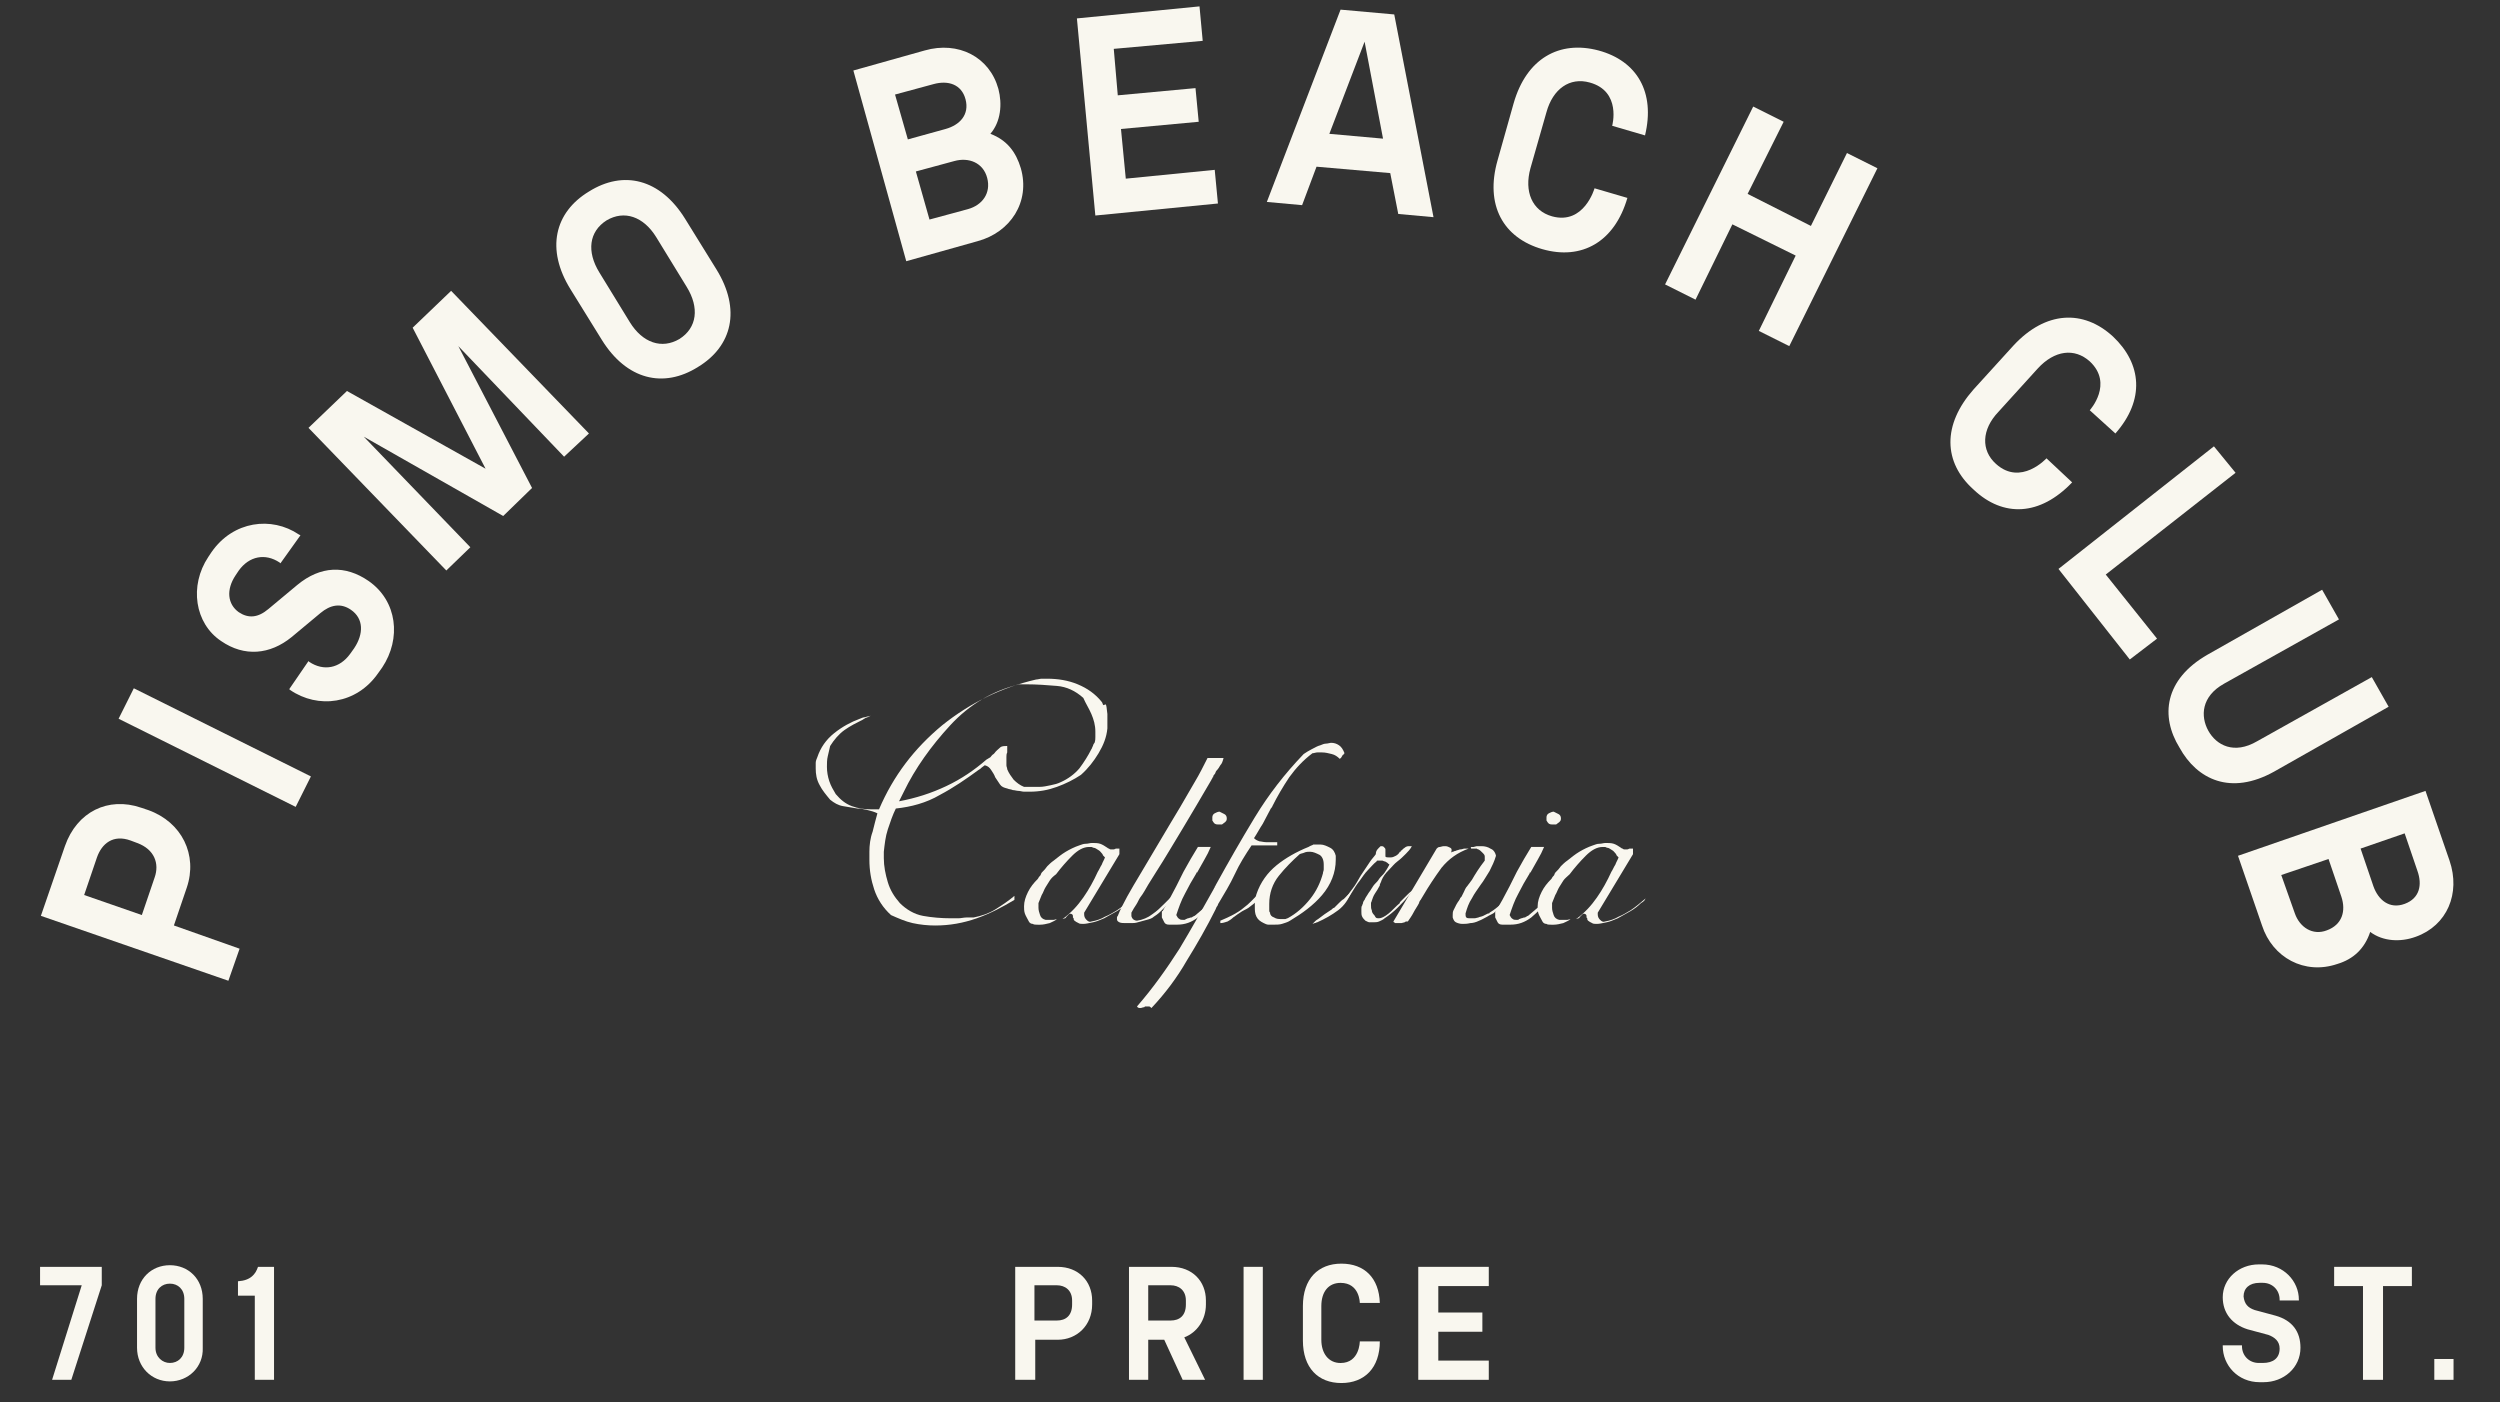 <svg width="312" height="175" viewBox="0 0 312 175" fill="none" xmlns="http://www.w3.org/2000/svg">
<rect x="0" y="0" width="312" height="175" fill="#333333" stroke="none"/>
<path d="M5 160.402V158.102H12.7V160.402L8.9 172.202H6.5L10.2 160.402H5Z" fill="#F9F7EF"/>
<path d="M21.202 170.098C22.202 170.098 23.002 169.398 23.002 168.198V162.098C23.002 160.898 22.202 160.198 21.202 160.198C20.202 160.198 19.402 160.898 19.402 162.098V168.198C19.402 169.398 20.302 170.098 21.202 170.098ZM21.202 172.398C18.902 172.398 17.102 170.598 17.102 168.198V162.098C17.102 159.598 18.902 157.898 21.202 157.898C23.502 157.898 25.302 159.598 25.302 162.098V168.198C25.402 170.598 23.502 172.398 21.202 172.398Z" fill="#F9F7EF"/>
<path d="M34.099 172.202H31.799V161.702H29.699V159.902C31.299 159.802 31.899 159.002 32.199 158.102H34.199V172.202H34.099Z" fill="#F9F7EF"/>
<path d="M129.099 164.802H131.899C132.999 164.802 133.799 164.202 133.799 162.802V162.302C133.799 161.002 132.899 160.402 131.899 160.402H129.099V164.802ZM129.099 172.202H126.699V158.102H131.999C134.599 158.102 136.299 159.902 136.299 162.302V162.802C136.299 165.402 134.399 167.202 131.999 167.202H129.199V172.202H129.099Z" fill="#F9F7EF"/>
<path d="M143.298 164.802H146.098C147.198 164.802 147.998 164.202 147.998 162.802V162.302C147.998 161.002 147.098 160.402 146.098 160.402H143.298V164.802ZM150.398 172.202H147.598L145.298 167.202H143.298V172.202H140.898V158.102H146.198C148.798 158.102 150.498 159.902 150.498 162.302V162.802C150.498 164.702 149.398 166.302 147.798 166.902L150.398 172.202Z" fill="#F9F7EF"/>
<path d="M157.599 158.102H155.199V172.202H157.599V158.102Z" fill="#F9F7EF"/>
<path d="M172.202 167.403C172.202 170.703 170.302 172.603 167.402 172.603C164.502 172.603 162.602 170.703 162.602 167.303V163.003C162.602 159.603 164.502 157.703 167.402 157.703C170.302 157.703 172.102 159.503 172.202 162.603H169.702C169.702 162.603 169.702 160.103 167.302 160.103C165.802 160.103 164.902 161.203 164.902 163.003V167.203C164.902 168.903 165.802 170.103 167.302 170.103C169.702 170.103 169.702 167.403 169.702 167.403H172.202Z" fill="#F9F7EF"/>
<path d="M185.8 160.502H179.5V163.802H185V166.202H179.5V169.802H185.8V172.202H177V158.102H185.8V160.502Z" fill="#F9F7EF"/>
<path d="M281.398 163.497L283.998 164.197C286.098 164.797 287.098 166.197 287.098 168.197C287.098 170.697 284.998 172.497 282.498 172.497H281.998C279.298 172.497 277.398 170.397 277.398 167.997V167.897H279.798V167.997C279.798 169.197 280.698 170.097 281.898 170.097H282.398C283.698 170.097 284.498 169.497 284.498 168.297C284.498 167.397 283.898 166.897 283.098 166.597L280.498 165.897C278.598 165.297 277.398 163.897 277.398 161.897C277.398 159.597 279.398 157.797 281.898 157.797H282.298C284.998 157.797 286.898 159.897 286.898 162.197V162.297H284.498V162.197C284.498 160.997 283.598 160.097 282.398 160.097H281.998C280.698 160.097 279.998 160.797 279.998 161.797C280.098 162.697 280.498 163.197 281.398 163.497Z" fill="#F9F7EF"/>
<path d="M301.001 158.102V160.502H297.401V172.202H294.901V160.502H291.301V158.102H301.001Z" fill="#F9F7EF"/>
<path d="M306.201 169.602H303.801V172.202H306.201V169.602Z" fill="#F9F7EF"/>
<path d="M17.702 114.198L19.302 109.498C19.902 107.798 19.302 105.998 17.102 105.198L16.302 104.898C14.102 104.098 12.702 105.298 12.102 106.998L10.502 111.698L17.702 114.198ZM29.902 118.398L28.502 122.398L5.102 114.298L8.102 105.598C9.602 101.298 13.502 99.398 17.602 100.798L18.502 101.098C22.702 102.598 24.702 106.698 23.302 110.798L21.702 115.498L29.902 118.398Z" fill="#F9F7EF"/>
<path d="M38.801 96.898L36.901 100.698L14.801 89.698L16.701 85.898L38.801 96.898Z" fill="#F9F7EF"/>
<path d="M33.498 76.004L37.098 73.004C39.998 70.603 43.098 70.504 45.998 72.504C49.598 75.004 50.098 79.704 47.698 83.303L47.198 84.004C44.498 87.903 39.698 88.504 36.198 86.103L36.098 86.004L38.498 82.504L38.598 82.603C40.398 83.803 42.398 83.403 43.698 81.603L44.198 80.903C45.398 79.103 45.398 77.204 43.798 76.103C42.498 75.204 41.198 75.504 39.998 76.504L36.398 79.504C33.698 81.704 30.498 82.004 27.598 80.004C24.298 77.803 23.598 73.103 25.998 69.504L26.398 68.903C29.098 65.004 33.898 64.403 37.298 66.704L37.498 66.803L34.998 70.303L34.898 70.204C33.098 69.004 31.098 69.403 29.798 71.204L29.398 71.803C28.198 73.603 28.398 75.403 29.798 76.403C30.998 77.204 32.198 77.103 33.498 76.004Z" fill="#F9F7EF"/>
<path d="M60.6 58.497L51.5 40.897L56.3 36.297L73.5 54.097L70.4 56.997L57.2 43.197L66.4 60.897L62.8 64.397L45.4 54.497L58.7 68.297L55.7 71.197L38.5 53.397L43.3 48.797L60.6 58.497Z" fill="#F9F7EF"/>
<path d="M81.9 29.603C80.3 27.003 77.9 26.203 75.7 27.503C73.5 28.903 73.2 31.403 74.8 34.003L78.6 40.203C80.2 42.803 82.6 43.603 84.8 42.303C87 40.903 87.3 38.403 85.7 35.803L81.9 29.603ZM89.4 33.603C92.5 38.603 91.4 43.203 87.1 45.803C82.8 48.503 78.2 47.403 75.1 42.403L71.2 36.103C68.1 31.103 69.2 26.503 73.5 23.903C77.8 21.203 82.4 22.303 85.5 27.303L89.4 33.603Z" fill="#F9F7EF"/>
<path d="M120.8 26.099C122.6 25.599 123.7 24.099 123.2 22.199C122.7 20.299 120.9 19.599 119.1 20.099L114.3 21.399L116 27.399L120.8 26.099ZM118 16.099C119.8 15.599 121 14.299 120.5 12.399C120 10.499 118.3 9.999 116.5 10.499L111.7 11.799L113.3 17.399L118 16.099ZM113.1 32.599L106.5 8.799L115.4 6.299C119.6 5.099 123.5 7.099 124.6 11.099C125.1 12.999 124.9 15.199 123.6 16.699C125.7 17.499 126.8 18.999 127.4 20.999C128.6 25.199 126.1 28.999 122 30.099L113.1 32.599Z" fill="#F9F7EF"/>
<path d="M150.098 5.097L138.998 6.097L139.498 11.897L149.198 10.997L149.598 15.197L139.898 16.097L140.498 22.297L151.598 21.197L151.998 25.397L136.698 26.897L134.398 2.297L149.698 0.797L150.098 5.097Z" fill="#F9F7EF"/>
<path d="M165.902 16.703L172.602 17.303L170.302 5.203L165.902 16.703ZM167.302 1.203L174.002 1.803L178.902 27.103L174.502 26.703L173.502 21.603L164.302 20.803L162.502 25.603L158.102 25.203L167.302 1.203Z" fill="#F9F7EF"/>
<path d="M203.099 24.699C201.499 30.199 197.399 32.499 192.499 31.099C187.599 29.699 185.299 25.599 186.899 19.999L188.899 12.899C190.499 7.299 194.599 4.999 199.499 6.299C204.299 7.599 206.599 11.499 205.299 16.899L201.199 15.699C201.199 15.699 202.399 11.399 198.399 10.299C195.899 9.599 193.799 11.099 192.999 13.999L190.999 20.999C190.199 23.899 191.199 26.299 193.699 26.999C197.699 28.099 198.999 23.499 198.999 23.499L203.099 24.699Z" fill="#F9F7EF"/>
<path d="M223.301 43.197L219.501 41.297L224.101 31.897L216.201 27.997L211.601 37.397L207.801 35.497L218.801 13.297L222.601 15.197L218.101 24.197L226.001 28.197L230.501 19.097L234.301 20.997L223.301 43.197Z" fill="#F9F7EF"/>
<path d="M258.602 60.199C254.602 64.399 250.002 64.599 246.302 61.099C242.502 57.699 242.402 52.999 246.302 48.599L251.302 43.099C255.302 38.799 260.002 38.599 263.702 41.999C267.302 45.399 267.702 49.899 264.002 54.099L260.802 51.199C260.802 51.199 263.802 47.899 260.802 45.099C258.902 43.399 256.402 43.699 254.302 45.999L249.402 51.399C247.302 53.599 247.202 56.199 249.102 57.899C252.202 60.699 255.402 57.199 255.402 57.199L258.602 60.199Z" fill="#F9F7EF"/>
<path d="M262.798 71.703L269.198 79.703L265.798 82.303L256.898 71.003L276.298 55.703L278.998 59.003L262.798 71.703Z" fill="#F9F7EF"/>
<path d="M275.501 81.702L289.801 73.602L291.901 77.302L277.601 85.302C274.701 86.902 274.601 89.402 275.601 91.202C276.601 93.002 278.801 94.202 281.701 92.502L296.001 84.502L298.101 88.202L283.801 96.302C278.401 99.302 274.201 97.302 272.001 93.302C269.601 89.402 270.101 84.802 275.501 81.702Z" fill="#F9F7EF"/>
<path d="M296.201 110.603C296.801 112.303 298.201 113.503 300.101 112.803C302.001 112.103 302.301 110.403 301.701 108.703L300.101 104.003L294.601 105.903L296.201 110.603ZM286.401 114.003C287.001 115.703 288.601 116.803 290.401 116.103C292.301 115.403 292.801 113.703 292.201 111.903L290.601 107.203L284.701 109.203L286.401 114.003ZM279.301 106.803L302.701 98.703L305.701 107.403C307.101 111.503 305.401 115.503 301.501 116.903C299.601 117.603 297.401 117.503 295.801 116.303C295.101 118.403 293.701 119.703 291.701 120.303C287.601 121.703 283.601 119.503 282.301 115.503L279.301 106.803Z" fill="#F9F7EF"/>
<path d="M131.001 109.903C130.801 110.203 130.701 110.403 130.501 110.703C130.301 111.003 130.201 111.403 130.001 111.703C129.901 112.003 129.701 112.403 129.601 112.703C129.601 112.803 129.601 112.803 129.601 112.903C129.601 113.003 129.601 113.103 129.601 113.103V113.303C129.601 113.603 129.701 113.903 129.801 114.203C129.901 114.503 130.101 114.703 130.501 114.803H130.601H131.001C131.001 114.803 131.101 114.803 131.201 114.803C131.301 114.803 131.301 114.803 131.401 114.803C131.501 114.803 131.501 114.803 131.501 114.803C131.601 114.803 131.801 114.703 131.901 114.703C131.701 114.903 131.401 115.003 131.001 115.203C130.601 115.303 130.201 115.403 129.801 115.403H129.501C129.301 115.403 129.001 115.403 128.901 115.303C128.701 115.303 128.501 115.203 128.401 115.003C128.201 114.603 128.001 114.303 127.901 114.003C127.801 113.703 127.801 113.403 127.801 113.103C127.801 112.503 128.001 111.903 128.301 111.303C128.601 110.703 129.001 110.203 129.501 109.703C129.601 109.603 129.601 109.503 129.701 109.403C129.801 109.303 129.901 109.203 129.901 109.103C129.901 109.003 130.001 109.003 130.001 108.903L130.101 108.803C130.301 108.603 130.501 108.403 130.701 108.103C130.901 107.903 131.201 107.603 131.501 107.403C132.001 107.003 132.501 106.603 133.001 106.303C133.501 106.003 134.101 105.703 134.701 105.503C135.001 105.403 135.201 105.303 135.501 105.303C135.801 105.303 136.001 105.203 136.301 105.203C136.601 105.203 137.001 105.203 137.301 105.303C137.601 105.403 137.901 105.603 138.201 105.803C138.301 105.903 138.401 105.903 138.401 105.903C138.401 105.903 138.501 106.003 138.601 106.003H138.801C138.901 106.003 138.901 106.003 139.001 106.003C139.101 106.003 139.201 105.903 139.301 105.903C139.401 105.903 139.401 105.903 139.501 105.903C139.601 105.903 139.601 105.903 139.701 105.903V106.603L135.301 113.903V114.103C135.301 114.403 135.401 114.603 135.601 114.803C135.801 115.003 136.001 115.103 136.201 115.003C136.801 114.903 137.401 114.703 137.901 114.403C138.401 114.203 138.901 113.903 139.401 113.603C140.001 113.203 140.601 112.703 141.301 112.103C141.201 112.203 141.201 112.303 141.101 112.403C141.001 112.503 140.901 112.603 140.701 112.703C140.301 113.103 139.901 113.403 139.401 113.703C138.901 114.003 138.301 114.303 137.801 114.603C137.301 114.803 136.901 115.003 136.401 115.103C135.901 115.203 135.501 115.303 135.201 115.303C135.001 115.303 134.701 115.303 134.601 115.203C134.401 115.103 134.201 115.003 134.101 114.903C134.001 114.803 134.001 114.803 134.001 114.703C134.001 114.603 134.001 114.603 133.901 114.503C133.901 114.403 133.901 114.403 133.901 114.303C133.901 114.203 133.801 114.103 133.801 114.103C133.601 114.003 133.501 114.003 133.401 114.103C133.301 114.203 133.201 114.303 133.101 114.403C133.001 114.503 133.001 114.603 132.901 114.603C132.801 114.603 132.701 114.703 132.601 114.703C133.701 113.903 134.501 113.003 135.201 112.003C135.901 111.003 136.501 109.903 137.001 108.803C137.201 108.503 137.301 108.203 137.501 107.903C137.601 107.603 137.801 107.303 137.901 107.003C137.801 106.903 137.801 106.903 137.701 106.803C137.701 106.803 137.601 106.703 137.601 106.603C137.401 106.403 137.301 106.203 137.101 106.103C136.901 106.003 136.701 105.803 136.501 105.803C136.401 105.803 136.301 105.703 136.201 105.703C136.101 105.703 136.001 105.703 135.901 105.703C135.201 105.703 134.501 106.103 133.801 106.803C133.101 107.503 132.401 108.303 131.801 109.103C131.401 109.403 131.201 109.603 131.001 109.903Z" fill="#F9F7EF"/>
<path d="M151.098 94.602C151.198 94.602 151.298 94.602 151.498 94.602H151.698C151.798 94.602 151.798 94.602 151.898 94.602H152.098C152.198 94.602 152.298 94.602 152.398 94.602C152.498 94.602 152.598 94.602 152.698 94.602C152.598 95.002 152.498 95.302 152.298 95.502C152.198 95.702 151.998 96.002 151.798 96.202C151.698 96.302 151.698 96.502 151.598 96.602C151.498 96.702 151.398 96.802 151.398 97.002C151.298 97.002 151.298 97.102 151.298 97.102C151.298 97.202 151.198 97.202 151.198 97.302C149.898 99.502 148.698 101.602 147.598 103.402C146.498 105.202 145.398 107.102 144.298 108.802C143.998 109.302 143.598 109.902 143.298 110.402C142.998 110.902 142.698 111.502 142.298 112.002C142.098 112.302 141.998 112.602 141.798 112.902C141.598 113.202 141.398 113.502 141.198 113.902V114.002V114.302C141.198 114.402 141.298 114.602 141.398 114.702C141.498 114.802 141.698 114.902 141.898 114.902C142.598 114.802 143.298 114.502 143.798 114.102C144.398 113.702 144.898 113.202 145.398 112.702C145.498 112.602 145.598 112.502 145.698 112.402C145.798 112.302 145.898 112.202 145.998 112.102C146.098 112.002 146.298 111.902 146.398 111.802C146.498 111.702 146.598 111.602 146.698 111.502C146.598 111.602 146.598 111.702 146.498 111.802C146.498 111.902 146.398 112.002 146.298 112.002C145.998 112.502 145.698 112.902 145.298 113.302C144.898 113.702 144.498 114.102 143.998 114.402C143.798 114.602 143.498 114.702 143.098 114.802C142.698 114.902 142.398 115.002 141.998 115.102C141.698 115.202 141.398 115.202 141.198 115.202C140.998 115.202 140.698 115.202 140.498 115.202C140.198 115.202 139.898 115.202 139.698 115.102C139.498 115.002 139.398 114.902 139.398 114.702C139.398 114.602 139.398 114.602 139.398 114.502C139.398 114.502 139.398 114.402 139.498 114.302C140.098 112.802 141.098 111.102 142.298 109.102C143.498 107.102 144.798 104.902 146.098 102.702C146.298 102.402 146.498 102.002 146.698 101.702C146.898 101.402 147.098 101.002 147.298 100.702C147.898 99.702 148.498 98.602 149.098 97.602C149.698 96.602 150.198 95.602 150.698 94.602C150.898 94.602 150.998 94.602 151.098 94.602Z" fill="#F9F7EF"/>
<path d="M152.8 101.597C153 101.697 153.1 101.897 153.1 102.097V102.197C153.1 102.397 153 102.497 152.9 102.597C152.8 102.697 152.6 102.797 152.5 102.897H152.4H152.3H152.1C151.9 102.897 151.8 102.897 151.6 102.797C151.5 102.697 151.4 102.597 151.3 102.397C151.3 102.297 151.3 102.297 151.3 102.197V101.997C151.3 101.797 151.4 101.597 151.6 101.497C151.8 101.397 152 101.297 152.2 101.297C152.4 101.397 152.6 101.497 152.8 101.597ZM151.1 105.697C150.9 106.197 150.6 106.797 150.3 107.297C150 107.797 149.7 108.397 149.4 108.897H149.3V108.997C148.8 109.797 148.3 110.697 147.9 111.497C147.4 112.397 147.1 113.297 146.8 114.197C146.9 114.397 147 114.597 147.2 114.697C147.3 114.797 147.5 114.797 147.6 114.797C147.7 114.797 147.7 114.797 147.8 114.797C147.9 114.797 147.9 114.797 148 114.697C148.1 114.697 148.2 114.597 148.3 114.597C148.4 114.597 148.5 114.497 148.7 114.497C148.8 114.497 148.8 114.397 148.9 114.397C148.9 114.397 149 114.297 149.1 114.297L152.4 111.497C152.3 111.697 152.1 111.797 152 111.997C151.9 112.197 151.7 112.297 151.6 112.497C150.9 113.197 150.2 113.897 149.5 114.497C148.7 115.097 147.9 115.397 146.9 115.397H146.4C146.2 115.397 146.1 115.397 145.9 115.397C145.6 115.397 145.4 115.297 145.3 115.097C145.2 114.897 145.1 114.697 145 114.497V113.997C145 113.897 145 113.897 145 113.797C145 113.797 145 113.697 145.1 113.697C145.2 113.497 145.4 113.197 145.5 112.997C145.6 112.797 145.8 112.497 145.9 112.297C146.2 111.697 146.5 111.197 146.8 110.597C147.1 109.997 147.4 109.397 147.7 108.797C148 108.297 148.3 107.697 148.6 107.197C148.9 106.697 149.2 106.197 149.5 105.697H151.1Z" fill="#F9F7EF"/>
<path d="M155.198 113.303C155.898 112.803 156.498 112.103 157.098 111.503C157.198 111.403 157.298 111.303 157.398 111.203C157.498 111.103 157.598 111.003 157.698 110.903C157.498 111.603 157.198 112.103 156.898 112.403C156.598 112.703 156.198 113.003 155.798 113.303C155.498 113.503 155.198 113.603 154.898 113.803C154.598 114.003 154.298 114.203 153.898 114.503C153.698 114.703 153.398 114.903 153.198 115.003C152.898 115.103 152.598 115.203 152.298 115.203V114.903C153.498 114.403 154.498 113.903 155.198 113.303ZM163.698 93.503C164.098 93.303 164.398 93.103 164.798 93.003C164.998 92.903 165.298 92.803 165.498 92.803C165.698 92.803 165.998 92.703 166.098 92.703C166.498 92.703 166.798 92.803 167.098 93.003C167.398 93.203 167.598 93.503 167.798 94.003L167.698 94.103C167.698 94.103 167.698 94.203 167.598 94.203C167.498 94.303 167.498 94.403 167.398 94.503C167.398 94.603 167.298 94.603 167.198 94.703C166.898 94.403 166.598 94.203 166.198 94.103C165.798 94.003 165.398 93.903 164.998 93.903C164.798 93.903 164.598 93.903 164.398 93.903C164.198 93.903 163.998 94.003 163.798 94.003C162.598 94.903 161.698 95.903 160.898 97.003C160.098 98.203 159.398 99.403 158.798 100.603C158.798 100.703 158.698 100.703 158.698 100.803L158.598 100.903C158.298 101.503 157.898 102.203 157.598 102.803C157.198 103.403 156.898 104.003 156.498 104.603C156.698 104.803 156.898 104.903 157.198 105.003C157.398 105.003 157.698 105.103 157.998 105.103H159.398V105.503H156.198C155.398 106.703 154.698 107.803 154.098 109.103C153.498 110.403 152.798 111.503 152.098 112.703C151.998 112.803 151.998 113.003 151.898 113.103C151.798 113.203 151.798 113.303 151.698 113.503C150.598 115.703 149.398 117.803 148.098 119.903C146.898 122.003 145.398 124.003 143.698 125.803C143.598 125.703 143.498 125.603 143.398 125.603C143.298 125.603 143.198 125.603 142.998 125.603H142.898C142.898 125.603 142.898 125.603 142.798 125.703C142.598 125.703 142.498 125.803 142.298 125.803C142.198 125.803 141.998 125.803 141.898 125.603C143.898 123.303 145.598 120.903 147.198 118.403C148.698 115.903 150.098 113.403 151.498 110.903C151.498 110.803 151.598 110.803 151.598 110.703C151.598 110.603 151.698 110.603 151.698 110.503C153.298 107.603 154.898 104.803 156.598 102.003C158.298 99.203 160.298 96.603 162.698 94.103C162.998 93.903 163.298 93.703 163.698 93.503Z" fill="#F9F7EF"/>
<path d="M167.102 112.698C167.302 112.498 167.502 112.298 167.702 112.198C167.802 112.098 168.002 111.898 168.102 111.798C168.202 111.698 168.402 111.498 168.602 111.398C168.302 112.198 167.802 112.998 167.002 113.598C166.202 114.198 165.302 114.698 164.402 115.098C164.302 115.098 164.202 115.198 164.102 115.198C164.002 115.198 163.902 115.298 163.802 115.298C163.902 115.198 164.002 115.098 164.102 114.998C164.202 114.898 164.302 114.798 164.502 114.698C164.802 114.498 165.002 114.298 165.302 114.098C165.602 113.898 165.902 113.698 166.202 113.498L166.302 113.398C166.302 113.398 166.402 113.298 166.502 113.298C166.702 113.098 166.902 112.898 167.102 112.698ZM159.602 109.298C158.802 110.298 158.402 111.498 158.402 112.798V113.298C158.402 113.398 158.402 113.498 158.402 113.598C158.402 113.698 158.402 113.798 158.502 113.898C158.502 114.198 158.702 114.398 159.002 114.498C159.302 114.698 159.602 114.698 159.902 114.698H160.002C160.102 114.698 160.202 114.698 160.402 114.698C160.502 114.698 160.602 114.598 160.702 114.598C161.802 113.998 162.702 113.198 163.502 112.198C164.302 111.198 164.802 110.098 165.102 108.998C165.102 108.798 165.202 108.698 165.202 108.498C165.202 108.398 165.202 108.198 165.202 107.998V107.898C165.202 107.298 165.002 106.898 164.702 106.698C164.302 106.498 163.902 106.298 163.502 106.298C163.302 106.298 163.002 106.298 162.802 106.398C162.602 106.498 162.402 106.498 162.202 106.598C161.302 107.398 160.402 108.298 159.602 109.298ZM163.902 105.398C164.102 105.398 164.302 105.398 164.502 105.398H164.802C165.202 105.398 165.602 105.598 166.002 105.798C166.402 105.998 166.602 106.398 166.702 106.798V107.298C166.702 108.898 166.102 110.398 165.002 111.698C163.902 112.998 162.502 113.998 161.002 114.898C160.702 115.098 160.302 115.198 160.002 115.298C159.702 115.398 159.302 115.398 159.002 115.398C158.802 115.398 158.502 115.398 158.302 115.398C158.102 115.398 157.902 115.298 157.702 115.198C157.302 114.998 157.002 114.798 156.802 114.398C156.602 113.998 156.602 113.598 156.602 113.198V112.798C156.602 112.698 156.602 112.498 156.602 112.398C156.602 112.298 156.702 112.098 156.702 111.998C156.702 111.898 156.802 111.698 156.802 111.598C157.302 110.098 158.202 108.898 159.302 107.998C160.402 107.098 161.802 106.298 163.302 105.698C163.602 105.498 163.802 105.498 163.902 105.398Z" fill="#F9F7EF"/>
<path d="M172.301 105.602H172.401C172.501 105.602 172.601 105.602 172.701 105.702C172.801 105.802 172.901 105.902 172.901 106.002V106.102V106.502V106.602V106.702C172.901 106.802 172.901 106.802 172.901 106.902C173.001 107.002 173.101 107.002 173.301 107.002C173.401 107.002 173.501 107.002 173.601 107.002C173.801 107.002 174.001 106.902 174.201 106.802C174.401 106.702 174.601 106.502 174.701 106.302H174.801C174.801 106.302 174.801 106.302 174.801 106.202C175.001 106.102 175.101 105.902 175.301 105.802C175.401 105.702 175.601 105.602 175.801 105.602H175.901H176.001H176.101H176.201C176.001 106.002 175.701 106.302 175.401 106.602C175.101 106.902 174.801 107.202 174.401 107.502C174.001 107.802 173.701 108.202 173.301 108.602C172.901 109.002 172.601 109.402 172.401 109.902C172.401 110.002 172.301 110.102 172.301 110.202C172.201 110.302 172.201 110.402 172.201 110.502C172.001 110.902 171.801 111.202 171.601 111.502C171.401 111.802 171.301 112.102 171.201 112.402C171.201 112.502 171.101 112.602 171.101 112.702C171.101 112.802 171.101 112.902 171.101 113.002C171.101 113.202 171.101 113.402 171.201 113.602C171.201 113.802 171.301 114.002 171.501 114.202C171.601 114.302 171.601 114.402 171.701 114.502C171.801 114.602 171.901 114.602 172.101 114.602C172.401 114.602 172.801 114.402 173.301 114.002C173.801 113.602 174.201 113.102 174.701 112.702V112.602C174.701 112.602 174.701 112.602 174.801 112.502C175.101 112.202 175.401 111.902 175.701 111.602C176.001 111.302 176.301 111.102 176.501 110.902C176.401 111.102 176.201 111.202 176.101 111.402C176.001 111.502 175.901 111.702 175.701 111.902C175.301 112.402 174.901 112.802 174.401 113.302C173.901 113.802 173.401 114.202 172.801 114.602C172.601 114.802 172.301 114.902 172.101 115.002C171.901 115.102 171.601 115.102 171.301 115.102C171.201 115.102 171.001 115.102 170.901 115.102C170.801 115.102 170.601 115.002 170.401 114.902C170.201 114.702 170.101 114.602 170.001 114.402C169.901 114.202 169.901 114.002 169.901 113.802C169.901 113.702 169.901 113.502 169.901 113.402C169.901 113.302 169.901 113.102 170.001 113.002C170.001 112.902 170.101 112.802 170.101 112.702C170.101 112.602 170.201 112.402 170.301 112.302C170.401 112.002 170.601 111.802 170.701 111.602C170.801 111.402 171.001 111.202 171.101 111.002C171.301 110.702 171.401 110.502 171.601 110.302C171.801 110.102 172.001 109.902 172.101 109.702C172.301 109.402 172.601 109.202 172.801 108.902C173.001 108.602 173.201 108.302 173.401 107.902L173.301 107.802C173.201 107.802 173.201 107.802 173.201 107.702C173.101 107.702 173.101 107.602 173.001 107.602C173.001 107.602 172.901 107.502 172.801 107.502C172.701 107.502 172.601 107.402 172.501 107.402C172.401 107.402 172.301 107.402 172.201 107.402H172.101C172.101 107.402 172.101 107.402 172.001 107.402H171.901C171.901 107.402 171.801 107.402 171.801 107.502C171.401 107.802 171.101 108.202 170.701 108.602C170.301 109.002 170.001 109.502 169.701 109.902C169.301 110.402 169.001 110.902 168.701 111.402C168.401 111.902 168.101 112.302 167.801 112.502V112.302C168.101 111.902 168.401 111.402 168.801 110.902C169.201 110.402 169.501 109.802 169.801 109.302C170.001 109.002 170.201 108.702 170.401 108.402C170.601 108.102 170.801 107.802 171.001 107.502C171.201 107.202 171.501 106.902 171.701 106.602C171.701 106.102 172.001 105.902 172.301 105.602Z" fill="#F9F7EF"/>
<path d="M183.698 105.702C183.798 105.702 183.798 105.702 183.898 105.702C183.998 105.702 184.198 105.602 184.298 105.602C184.398 105.602 184.598 105.602 184.798 105.602H184.898C185.298 105.602 185.698 105.702 185.998 105.902C186.298 106.002 186.598 106.302 186.698 106.802C186.498 107.502 186.198 108.102 185.898 108.702C185.498 109.302 185.198 109.902 184.798 110.402C184.398 111.002 183.998 111.502 183.698 112.102C183.298 112.702 183.098 113.302 182.898 114.002C182.898 114.202 182.898 114.402 182.998 114.502C183.098 114.602 183.298 114.602 183.498 114.602C183.698 114.602 183.798 114.602 183.998 114.602C184.198 114.602 184.398 114.502 184.498 114.502C184.698 114.402 184.898 114.402 185.098 114.302C185.298 114.202 185.498 114.102 185.698 114.002H185.798C185.798 114.002 185.898 114.002 185.898 113.902C186.598 113.502 187.098 113.002 187.598 112.602C188.098 112.202 188.398 111.702 188.798 111.102C188.598 111.602 188.398 112.102 188.098 112.402C187.798 112.702 187.398 113.102 186.998 113.502L186.898 113.602C186.898 113.602 186.798 113.702 186.698 113.702L186.598 113.802C186.598 113.802 186.498 113.802 186.498 113.902C186.198 114.102 185.898 114.202 185.598 114.402C185.198 114.602 184.898 114.802 184.598 114.902C184.198 115.102 183.798 115.202 183.498 115.202C183.098 115.302 182.798 115.302 182.498 115.302C182.198 115.302 181.898 115.202 181.698 115.102C181.498 115.002 181.398 114.802 181.298 114.502V114.202C181.298 114.002 181.298 113.802 181.398 113.602C181.498 113.402 181.598 113.202 181.698 113.002C181.698 112.902 181.798 112.902 181.798 112.802C181.898 112.702 181.898 112.602 181.998 112.502C182.098 112.402 182.098 112.302 182.198 112.202C182.198 112.102 182.298 112.002 182.398 111.902C182.498 111.702 182.598 111.502 182.698 111.302C182.798 111.102 182.898 110.802 183.098 110.602C183.198 110.502 183.298 110.302 183.398 110.202C183.498 110.102 183.598 109.902 183.698 109.802C184.098 109.102 184.598 108.302 185.298 107.402V107.302V107.202V107.002C185.298 107.002 185.298 107.002 185.298 106.902C185.298 106.702 185.198 106.602 184.998 106.402C184.798 106.202 184.698 106.102 184.498 106.002C184.398 106.002 184.298 105.902 184.298 105.902C184.198 105.902 184.198 105.902 184.098 105.902H183.598C183.498 105.702 183.598 105.702 183.698 105.702ZM179.698 105.702C179.798 105.702 179.998 105.602 180.198 105.602H180.398C180.598 105.602 180.798 105.702 180.998 105.802C181.198 105.902 181.198 106.102 181.098 106.402C181.098 106.402 181.198 106.302 181.298 106.302C181.398 106.302 181.498 106.202 181.598 106.202C181.698 106.202 181.798 106.102 181.898 106.102C181.998 106.102 182.098 106.002 182.298 106.002C182.498 106.002 182.598 105.902 182.798 105.902C182.998 105.902 183.098 105.902 183.198 105.902H183.298C181.898 106.402 180.798 107.202 179.898 108.302C179.098 109.402 178.298 110.602 177.598 111.802C177.498 112.002 177.398 112.102 177.298 112.302C177.198 112.402 177.098 112.602 177.098 112.702C176.898 113.102 176.598 113.502 176.398 113.902C176.198 114.302 175.898 114.702 175.698 115.002C175.598 115.002 175.598 115.002 175.498 115.002C175.398 115.002 175.298 115.102 175.298 115.102C175.198 115.102 174.998 115.202 174.898 115.202C174.798 115.202 174.698 115.202 174.498 115.202H174.298C174.298 115.202 174.198 115.202 174.098 115.202L173.998 115.102C173.898 115.102 173.898 115.002 173.898 115.002L179.298 105.902C179.398 105.802 179.498 105.702 179.698 105.702Z" fill="#F9F7EF"/>
<path d="M194.502 101.597C194.702 101.697 194.802 101.897 194.802 102.097V102.197C194.802 102.397 194.702 102.497 194.602 102.597C194.502 102.697 194.302 102.797 194.202 102.897H194.102H194.002H193.802C193.602 102.897 193.502 102.897 193.302 102.797C193.202 102.697 193.102 102.597 193.002 102.397C193.002 102.297 193.002 102.297 193.002 102.197V101.997C193.002 101.797 193.102 101.597 193.302 101.497C193.502 101.397 193.702 101.297 193.902 101.297C194.102 101.397 194.302 101.497 194.502 101.597ZM192.702 105.697C192.502 106.197 192.202 106.797 191.902 107.297C191.602 107.797 191.302 108.397 191.002 108.897H190.902V108.997C190.402 109.797 189.902 110.697 189.502 111.497C189.002 112.397 188.702 113.297 188.402 114.197C188.502 114.397 188.602 114.597 188.802 114.697C188.902 114.797 189.102 114.797 189.202 114.797C189.302 114.797 189.302 114.797 189.402 114.797C189.502 114.797 189.502 114.797 189.602 114.697C189.702 114.697 189.802 114.597 189.902 114.597C190.002 114.597 190.102 114.497 190.302 114.497C190.402 114.497 190.402 114.397 190.502 114.397C190.502 114.397 190.602 114.297 190.702 114.297L194.002 111.497C193.902 111.697 193.702 111.797 193.602 111.997C193.502 112.197 193.302 112.297 193.202 112.497C192.502 113.197 191.802 113.897 191.102 114.497C190.302 115.097 189.502 115.397 188.502 115.397H188.002C187.802 115.397 187.702 115.397 187.502 115.397C187.202 115.397 187.002 115.297 186.902 115.097C186.802 114.897 186.702 114.697 186.602 114.497V113.997C186.602 113.897 186.602 113.897 186.602 113.797C186.602 113.797 186.602 113.697 186.702 113.697C186.802 113.497 187.002 113.197 187.102 112.997C187.202 112.797 187.402 112.497 187.502 112.297C187.802 111.697 188.102 111.197 188.402 110.597C188.702 109.997 189.002 109.397 189.302 108.797C189.602 108.297 189.902 107.697 190.202 107.197C190.502 106.697 190.802 106.197 191.102 105.697H192.702Z" fill="#F9F7EF"/>
<path d="M195.098 109.903C194.898 110.203 194.798 110.403 194.598 110.703C194.398 111.003 194.298 111.403 194.098 111.703C193.998 112.003 193.798 112.403 193.698 112.703C193.698 112.803 193.698 112.803 193.698 112.903C193.698 113.003 193.698 113.103 193.698 113.103V113.303C193.698 113.603 193.798 113.903 193.898 114.203C193.998 114.503 194.198 114.703 194.598 114.803H194.698H195.098C195.098 114.803 195.198 114.803 195.298 114.803C195.398 114.803 195.398 114.803 195.498 114.803C195.598 114.803 195.598 114.803 195.598 114.803C195.698 114.803 195.898 114.703 195.998 114.703C195.798 114.903 195.498 115.003 195.098 115.203C194.698 115.303 194.298 115.403 193.898 115.403H193.598C193.398 115.403 193.098 115.403 192.998 115.303C192.798 115.303 192.598 115.203 192.498 115.003C192.298 114.603 192.098 114.303 191.998 114.003C191.898 113.703 191.898 113.403 191.898 113.103C191.898 112.503 192.098 111.903 192.398 111.303C192.698 110.703 193.098 110.203 193.598 109.703C193.698 109.603 193.698 109.503 193.798 109.403C193.898 109.303 193.998 109.203 193.998 109.103C193.998 109.003 194.098 109.003 194.098 108.903L194.198 108.803C194.398 108.603 194.598 108.403 194.798 108.103C194.998 107.903 195.298 107.603 195.598 107.403C196.098 107.003 196.598 106.603 197.098 106.303C197.598 106.003 198.198 105.703 198.798 105.503C199.098 105.403 199.298 105.303 199.598 105.303C199.898 105.303 200.098 105.203 200.398 105.203C200.698 105.203 201.098 105.203 201.398 105.303C201.698 105.403 201.998 105.603 202.298 105.803C202.398 105.903 202.498 105.903 202.498 105.903C202.498 105.903 202.598 106.003 202.698 106.003H202.898C202.998 106.003 202.998 106.003 203.098 106.003C203.198 106.003 203.298 105.903 203.398 105.903C203.498 105.903 203.498 105.903 203.598 105.903C203.698 105.903 203.698 105.903 203.798 105.903V106.603L199.398 113.903V114.103C199.398 114.403 199.498 114.603 199.698 114.803C199.898 115.003 200.098 115.103 200.298 115.003C200.898 114.903 201.498 114.703 201.998 114.403C202.498 114.203 202.998 113.903 203.498 113.603C204.098 113.203 204.698 112.703 205.398 112.103C205.298 112.203 205.298 112.303 205.198 112.403C205.098 112.503 204.998 112.603 204.798 112.703C204.398 113.103 203.998 113.403 203.498 113.703C202.998 114.003 202.398 114.303 201.898 114.603C201.398 114.803 200.998 115.003 200.498 115.103C199.998 115.203 199.598 115.303 199.298 115.303C199.098 115.303 198.798 115.303 198.698 115.203C198.498 115.103 198.298 115.003 198.198 114.903C198.098 114.803 198.098 114.803 198.098 114.703C198.098 114.603 198.098 114.603 197.998 114.503C197.998 114.403 197.998 114.403 197.998 114.303C197.998 114.203 197.898 114.103 197.898 114.103C197.698 114.003 197.598 114.003 197.498 114.103C197.398 114.203 197.298 114.303 197.198 114.403C197.098 114.503 197.098 114.603 196.998 114.603C196.898 114.603 196.798 114.703 196.698 114.703C197.798 113.903 198.598 113.003 199.298 112.003C199.998 111.003 200.598 109.903 201.098 108.803C201.298 108.503 201.398 108.203 201.598 107.903C201.698 107.603 201.898 107.303 201.998 107.003C201.898 106.903 201.898 106.903 201.798 106.803C201.798 106.803 201.698 106.703 201.698 106.603C201.498 106.403 201.398 106.203 201.198 106.103C200.998 106.003 200.798 105.803 200.598 105.803C200.498 105.803 200.398 105.703 200.298 105.703C200.198 105.703 200.098 105.703 199.998 105.703C199.298 105.703 198.598 106.103 197.898 106.803C197.198 107.503 196.498 108.303 195.898 109.103C195.598 109.403 195.298 109.603 195.098 109.903Z" fill="#F9F7EF"/>
<path d="M118.601 90.503C116.201 93.103 114.201 95.903 112.801 98.803C112.701 99.003 112.601 99.203 112.501 99.403C112.401 99.603 112.301 99.803 112.201 100.003C114.301 99.603 116.201 99.003 118.101 98.103C120.001 97.203 121.601 96.103 123.101 94.803C123.301 94.703 123.401 94.603 123.601 94.503C123.701 94.403 123.801 94.203 124.001 94.103L124.101 94.003C124.301 93.703 124.601 93.503 124.801 93.303C125.001 93.103 125.301 93.103 125.701 93.103C125.701 93.203 125.701 93.403 125.701 93.503C125.701 93.603 125.701 93.803 125.701 93.903C125.601 94.103 125.601 94.303 125.601 94.503C125.601 94.703 125.601 94.903 125.601 95.103C125.601 95.203 125.601 95.403 125.601 95.503C125.601 95.703 125.701 95.803 125.701 96.003C125.901 96.503 126.201 96.903 126.501 97.303C126.901 97.703 127.301 98.003 127.801 98.203H129.701C130.201 98.203 130.601 98.103 131.101 98.003C131.601 97.903 132.001 97.803 132.401 97.603C133.301 97.203 134.101 96.603 134.701 95.903C135.301 95.103 135.801 94.303 136.201 93.503C136.301 93.403 136.301 93.203 136.401 93.103C136.401 93.003 136.501 92.803 136.601 92.703C136.701 92.403 136.701 92.203 136.701 92.003C136.701 91.803 136.701 91.603 136.701 91.303C136.701 90.503 136.501 89.803 136.201 89.103C135.901 88.403 135.501 87.803 135.201 87.103C134.201 86.203 133.101 85.703 131.901 85.603C130.701 85.503 129.401 85.403 128.101 85.403H127.201C123.901 86.203 121.001 87.903 118.601 90.503ZM138.001 87.903C138.101 88.103 138.101 88.303 138.201 89.103C138.201 89.303 138.201 89.503 138.201 89.603V90.103C138.201 90.203 138.201 90.403 138.201 90.503C138.201 90.603 138.201 90.803 138.201 90.903C138.101 92.003 137.701 93.003 137.101 94.003C136.501 95.003 135.801 95.903 134.901 96.703C134.001 97.303 133.001 97.803 131.901 98.203C130.801 98.603 129.701 98.803 128.501 98.803C128.301 98.803 128.001 98.803 127.801 98.803C127.601 98.803 127.301 98.703 127.101 98.703C126.901 98.703 126.601 98.603 126.401 98.603C126.201 98.503 125.901 98.503 125.701 98.403C125.301 98.303 125.001 98.203 124.801 97.903C124.601 97.603 124.401 97.303 124.201 97.003C124.101 96.703 123.901 96.403 123.701 96.103C123.501 95.803 123.301 95.603 122.901 95.503C122.801 95.603 122.601 95.703 122.501 95.803C122.401 95.903 122.301 96.003 122.101 96.103C120.601 97.203 119.001 98.303 117.301 99.203C115.601 100.203 113.701 100.703 111.801 100.903C111.401 101.703 111.101 102.603 110.801 103.503C110.501 104.403 110.401 105.403 110.301 106.303C110.301 106.403 110.301 106.603 110.301 106.703V107.103C110.301 108.103 110.501 109.103 110.801 110.103C111.101 111.103 111.601 111.903 112.301 112.703C113.101 113.503 114.101 114.103 115.201 114.303C116.301 114.503 117.501 114.603 118.701 114.603H119.601C119.901 114.603 120.301 114.503 120.601 114.503C120.901 114.503 121.201 114.503 121.501 114.503C122.501 114.303 123.401 114.003 124.201 113.503C125.001 113.003 125.901 112.403 126.601 111.803V112.303C125.101 113.203 123.601 114.003 121.901 114.603C120.201 115.203 118.501 115.503 116.701 115.503C115.801 115.503 114.801 115.403 113.901 115.203C113.001 115.003 112.101 114.603 111.201 114.203C110.201 113.303 109.501 112.203 109.101 111.003C108.701 109.803 108.501 108.603 108.501 107.303V106.803C108.501 106.603 108.501 106.503 108.501 106.303C108.501 105.503 108.601 104.603 108.901 103.803C109.101 103.003 109.301 102.203 109.501 101.503C109.101 101.303 108.701 101.203 108.301 101.103C107.901 101.003 107.401 100.903 107.001 100.903C106.401 100.803 105.801 100.703 105.201 100.603C104.601 100.503 104.101 100.203 103.601 99.803C103.101 99.203 102.601 98.603 102.301 98.003C101.901 97.303 101.801 96.603 101.801 95.903C101.801 95.703 101.801 95.403 101.801 95.203C101.801 95.003 101.901 94.703 102.001 94.503C102.401 93.303 103.101 92.303 104.101 91.503C105.101 90.703 106.201 90.103 107.301 89.703C107.501 89.603 107.801 89.503 108.001 89.503C108.201 89.403 108.501 89.403 108.701 89.303C108.601 89.303 108.601 89.403 108.501 89.403C108.401 89.403 108.401 89.503 108.301 89.503C108.201 89.503 108.101 89.603 108.001 89.603C107.901 89.703 107.801 89.703 107.701 89.803C106.901 90.203 106.101 90.603 105.401 91.103C104.701 91.603 104.101 92.303 103.601 93.103C103.501 93.503 103.401 94.003 103.301 94.403C103.201 94.803 103.201 95.303 103.201 95.703C103.201 96.303 103.301 96.903 103.501 97.503C103.701 98.103 104.001 98.603 104.301 99.103C104.901 99.803 105.501 100.303 106.301 100.603C107.101 100.903 107.901 101.003 108.701 101.003H109.201C109.301 101.003 109.301 101.003 109.401 101.003C109.501 101.003 109.601 101.003 109.701 101.003C111.501 96.803 114.101 93.403 117.601 90.503C121.101 87.703 125.001 85.803 129.301 84.803C129.501 84.803 129.801 84.703 130.001 84.703C130.201 84.703 130.401 84.703 130.701 84.703C132.001 84.703 133.301 84.903 134.501 85.403C135.701 85.903 136.701 86.603 137.501 87.603C137.601 87.703 137.601 87.903 137.701 88.003L138.001 87.903Z" fill="#F9F7EF"/>
</svg>
